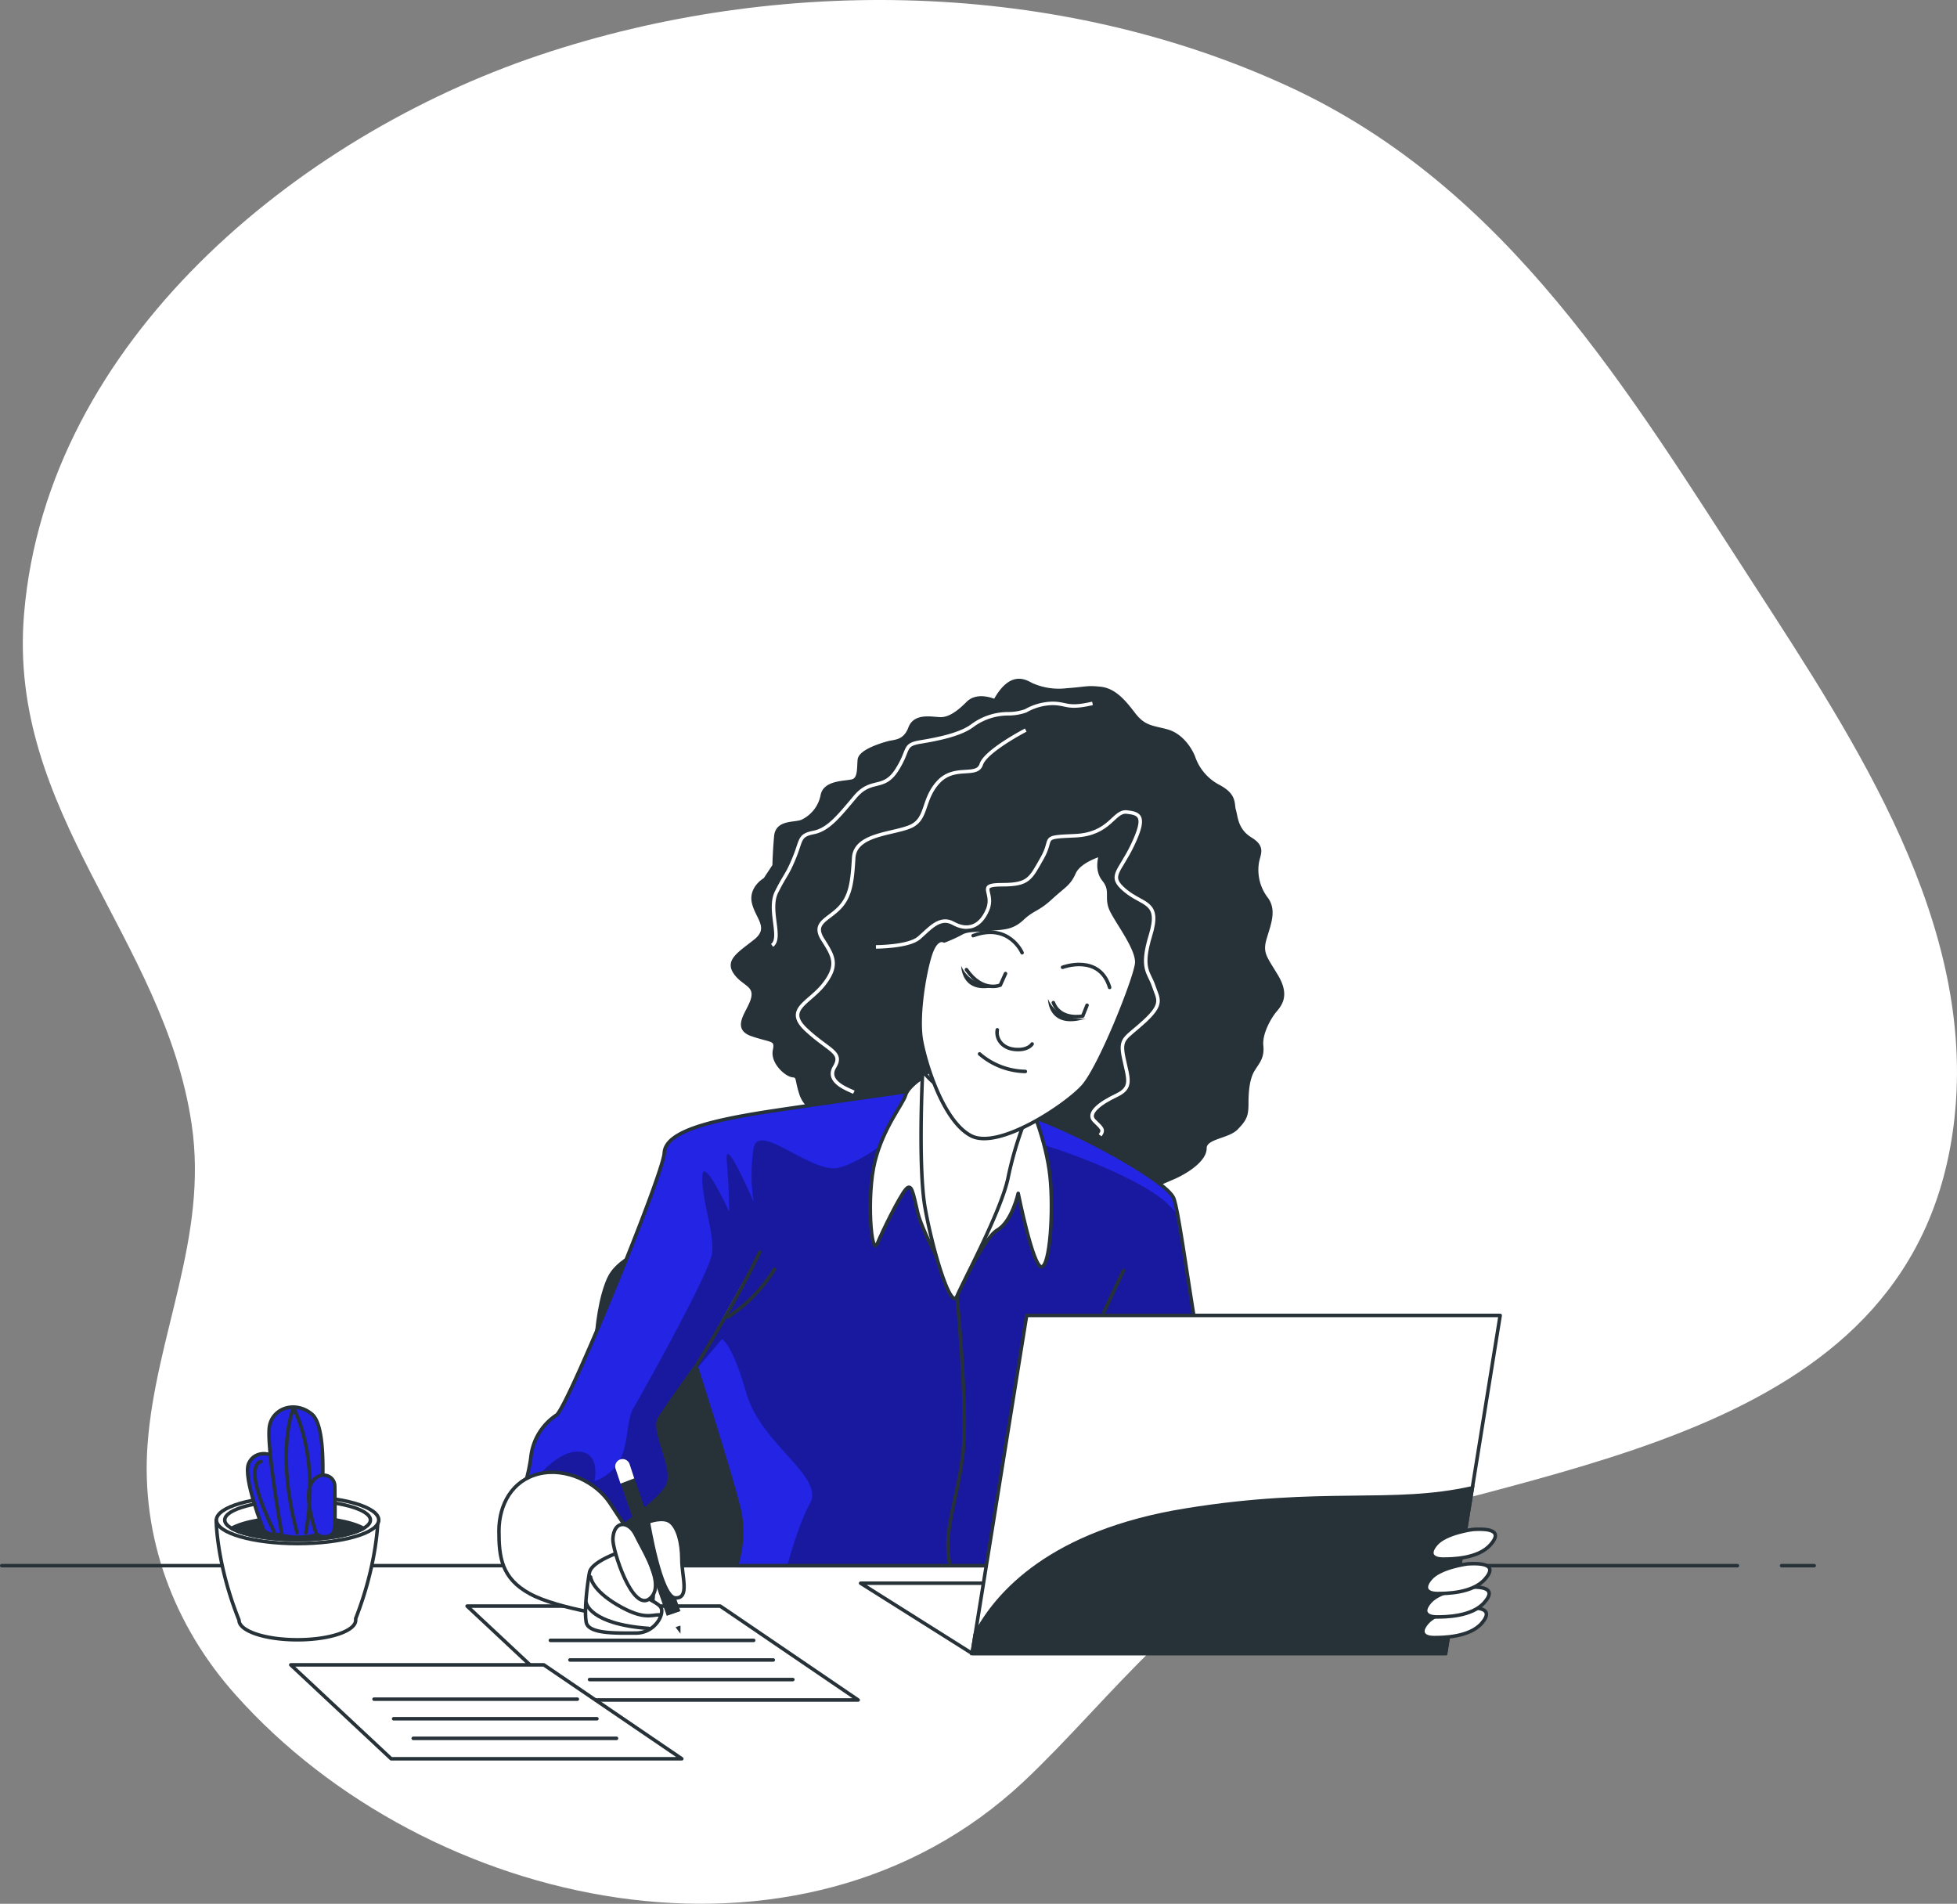 <svg xmlns="http://www.w3.org/2000/svg" xmlns:xlink="http://www.w3.org/1999/xlink" width="555.5" height="540.325" viewBox="0 0 555.5 540.325"><rect x="0" y="0" width="555.5" height="540.325" fill="#808080" stroke="none"/><defs><style>.a,.h{fill:#2324e4;}.a,.c,.d,.e,.f{stroke:#263238;}.a,.c,.d,.e{stroke-linecap:round;stroke-linejoin:round;}.b,.c{fill:#fff;}.d,.f,.k{fill:#263238;}.e,.g{fill:none;}.f,.g{stroke-miterlimit:10;}.g{stroke:#fff;}.i{clip-path:url(#a);}.j{opacity:0.3;}</style><clipPath id="a"><path class="a" d="M269.431,283.25s-25.028,3.476-43.8,6.257-31.98,5.909-32.327,12.166-27.461,72.3-30.589,74.388a16.435,16.435,0,0,0-7.3,12.166,49,49,0,0,1-3.476,12.514s12.166-1.39,17.38,2.781,8.343,6.6,8.343,6.6,14.6-9.385,16.685-14.252-4.519-15.295-2.433-18.771,10.428-14.947,10.428-14.947,11.123,34.761,12.514,42.06a32.842,32.842,0,0,1-1.043,14.6h97.677V389.965c0-5.214,3.824-21.552,3.824-21.552s9.385,27.113,11.819,34.413a156.374,156.374,0,0,1,4.171,15.99h33.37S353.2,384.4,349.033,373.628s-9.038-53.879-11.123-59.093-31.632-21.552-46.232-25.028a224.168,224.168,0,0,1-22.247-6.257Z" transform="translate(-151.94 -283.25)"/></clipPath></defs><g transform="translate(-45.94 -61.162)"><g transform="translate(52.418 61.162)"><path class="b" d="M410.137,85.756c-65.586-30.283-144.6-31.8-212.735-8.954C128.673,99.869,57.595,158.044,51.1,235.31c-4.811,56.7,39.766,92.088,47.566,144.952,4.741,32.1-10.206,59.788-12.514,90.795-1.961,26.418,7.494,51.6,25.028,71.176,54.227,60.845,160.038,84.357,223.761,24.471,25.028-23.568,47.274-55.978,81.229-67.588,68.256-23.3,172.565-29.2,182.841-120.272,6.257-55.506-27.906-106.937-56.6-151.306C506.465,172.171,472.4,114.524,410.137,85.756Z" transform="translate(-50.74 -61.162)"/></g><g transform="translate(46.44 505.525)"><line class="c" x2="9.246" transform="translate(505.21)"/><line class="c" x2="492.669"/></g><g transform="translate(107.313 460.519)"><path class="c" d="M136.1,371.43H90.22s0,12.319,6.479,28.434c0,3.087,7.411,5.562,16.56,5.562s16.546-2.489,16.546-5.562a1.752,1.752,0,0,0,0-.459C136.034,383.513,136.1,371.43,136.1,371.43Z" transform="translate(-90.22 -339.383)"/><ellipse class="c" cx="23.039" cy="6.688" rx="23.039" ry="6.688" transform="translate(0.056 25.359)"/><ellipse class="c" cx="20.676" cy="5.59" rx="20.676" ry="5.59" transform="translate(2.419 26.457)"/><path class="d" d="M93.36,374.032c3.309,1.9,10.442,3.212,18.729,3.212s15.42-1.307,18.715-3.212c-3.3-1.891-10.442-3.212-18.715-3.212S96.669,372.141,93.36,374.032Z" transform="translate(-88.994 -339.621)"/><path class="a" d="M101.181,379.6s-5.993-14.961-4.241-18.952,7.48-3.49,9.483.5,2.989,18.951,2.989,18.951S103.419,382.108,101.181,379.6Z" transform="translate(-87.722 -344.666)"/><path class="a" d="M104.712,384.822s-4.741-26.418-3.5-31.424,7.494-6.744,11.972-3,2.781,22.706,2.781,25.445-.25,8.482-.25,8.482a20.856,20.856,0,0,1-11,.5Z" transform="translate(-86.011 -348.382)"/><path class="a" d="M111.276,378.9s-3.7-10.234-1.488-14.224,6.73-2.489,6.73.751.25,10.984-.25,12.722S113.028,380.4,111.276,378.9Z" transform="translate(-82.855 -342.958)"/><path class="e" d="M107.579,383.994c-6.243-23.637-1-35.414-1-35.414s7.48,12.973,3.49,35.414" transform="translate(-84.637 -348.304)"/><path class="e" d="M99.844,359.52s-5.742.25,3.74,19.953" transform="translate(-87.135 -344.033)"/></g><g transform="translate(128.475 254.307)"><path class="f" d="M270.22,309.775s-89.585-3.045-98.72,17.311,0,81.437,0,81.437H310.96s19.939-75.667,8.815-85.859S270.22,309.775,270.22,309.775Z" transform="translate(-81.234 -157.305)"/><path class="d" d="M270.122,205.867s-4.866-2.252-7.7.612-5.186,4.352-7.383,4.477-7.494-1.46-9.01,2.586-4.38,3.74-6.257,4.255-7.884,2.336-8.134,4.755.153,5.562-2.086,6.076-7.675.264-8.426,4.032a10.3,10.3,0,0,1-5.854,7.439c-2.266.82-6.952,0-7.341,4.171s-.487,8.343-.487,8.343l-2.586,3.921s-4.255,2.364-3.226,6.66,5.1,7.161.348,10.873-7.842,5.562-5.645,8.857,5.854,3.393,5.1,7.161-5.965,8.482-.334,10.442,7.175,1.085,6.465,4.5,3.3,6.952,5.1,7.161,1,.806,2.392,5.131a8.037,8.037,0,0,0,6.716,5.562c1.39.153,3.309-.362,5.562,2.322s24.416,21.357,48.665,23.47a84.94,84.94,0,0,0,43.715-7.077c4.936-1.947,10.039-5.562,10-8.76s6.521-3.184,8.968-5.729,2.906-3.546,2.906-7.036.334-6.952,1.669-9.274,2.906-3.546,2.544-7.077,2.28-8.148,3.935-10.081,3.379-4.547.264-9.733-4.449-6.4-3.3-10.47,3-8.078.431-11.485a13.418,13.418,0,0,1-2.642-9.733c.278-2.781,2.294-4.658-1.822-7.175s-4.088-6.354-4.644-8.162.431-4.171-4.408-6.744a14.752,14.752,0,0,1-7.161-8.343c-.862-2.183-3.365-6.285-7.62-7.411s-6.452-1.015-9.344-4.8-5.562-6.855-9.469-7.258-3.643,0-9.51.431a18.951,18.951,0,0,1-9.733-1.39C279.383,200.861,275.045,196.927,270.122,205.867Z" transform="translate(-70.235 -200.073)"/><path class="g" d="M203.7,273.427c2.948-2.1-1.265-10.108,1.265-15.156s2.948-4.63,5.047-9.733,1.265-6.326,5.478-7.161,7.161-4.63,11.791-10.108,7.995-1.682,11.791-7.578,1.682-7.161,6.73-7.995,11.374-2.113,14.738-4.644a17.074,17.074,0,0,1,10.108-3.365,14.976,14.976,0,0,0,5.047-.834,15.851,15.851,0,0,1,7.578-2.113c4.171,0,4.171,1.682,11.374,0M275.7,212.318s-11.36,5.9-12.625,9.733-7.578,0-12.208,5.047-2.948,10.526-8.009,12.639-15.573,2.1-15.99,8.843-.848,10.943-4.171,14.307-7.578,4.171-4.63,8.843,4.63,7.161.417,12.639-11.374,7.147-5.047,13.042,10.526,6.326,7.995,10.526,3.782,6.326,5.478,7.161" transform="translate(-67.077 -198.251)"/><path class="g" d="M224.9,265.2s9.26,0,12.208-2.531,5.9-6.313,9.733-4.171,7.578,1.265,9.733-3.8-3.365-7.147,4.171-7.147,7.995-1.682,11.36-7.578-.834-5.9,9.274-6.326,10.943-7.147,14.739-6.73,5.464,1.265,1.682,9.26-7.161,8.843-2.113,13.056,10.108,2.948,7.161,12.625-.417,10.525.848,14.321,2.948,5.047-2.531,10.108-7.161,4.63-5.9,10.526,2.531,8.343-2.1,10.526-8.426,5.047-6.326,7.161,2.948,2.517,1.7,4.171" transform="translate(-58.8 -189.596)"/><path class="h" d="M269.431,283.25s-25.028,3.476-43.8,6.257-31.98,5.909-32.327,12.166-27.461,72.3-30.589,74.388a16.435,16.435,0,0,0-7.3,12.166,49,49,0,0,1-3.476,12.514s12.166-1.39,17.38,2.781,8.343,6.6,8.343,6.6,14.6-9.385,16.685-14.252-4.519-15.295-2.433-18.771,10.428-14.947,10.428-14.947,11.123,34.761,12.514,42.06a32.842,32.842,0,0,1-1.043,14.6h97.677V389.965c0-5.214,3.824-21.552,3.824-21.552s9.385,27.113,11.819,34.413a156.374,156.374,0,0,1,4.171,15.99h33.37S353.2,384.4,349.033,373.628s-9.038-53.879-11.123-59.093-31.632-21.552-46.232-25.028a224.168,224.168,0,0,1-22.247-6.257Z" transform="translate(-87.285 -167.598)"/><g class="i" transform="translate(64.655 115.652)"><path class="j" d="M169.32,400.917c5.214,4.171,8.343,6.6,8.343,6.6s14.6-9.385,16.685-14.252-4.519-15.295-2.433-18.771,10.428-14.947,10.428-14.947l.236.737,7.063-8.343s2.781.7,6.952,15.295,22.247,23.637,18.076,31.285c-2.7,4.95-5.1,12.792-6.465,17.728h83.286V387.36c0-5.214,3.824-21.552,3.824-21.552s9.385,27.113,11.819,34.413a156.374,156.374,0,0,1,4.171,15.99h33.37S353.2,381.8,349.033,371.023c-3.546-9.149-7.592-41.629-10.011-54.393a29.632,29.632,0,0,0-4.241-4.352c-9.733-7.647-33.37-15.99-38.932-16.685s-19.466-9.733-34.761-3.476c0,0-10.428,9.038-18.076,11.123s-22.942-13.209-24.332-5.562a48.538,48.538,0,0,0,0,15.295s-8.343-19.466-7.647-11.819.7,14.6.7,14.6-7.647-16.685-7.647-9.733,3.476,15.99,2.781,21.552-20.161,40.322-22.247,43.8-1.39,9.872-3.824,14.669a12.945,12.945,0,0,1-7.3,6.187s2.086-9.038-5.562-8.343-15.99,14.252-15.99,14.252S164.106,396.746,169.32,400.917Z" transform="translate(-151.94 -280.645)"/></g><path class="e" d="M269.431,283.25s-25.028,3.476-43.8,6.257-31.98,5.909-32.327,12.166-27.461,72.3-30.589,74.388a16.435,16.435,0,0,0-7.3,12.166,49,49,0,0,1-3.476,12.514s12.166-1.39,17.38,2.781,8.343,6.6,8.343,6.6,14.6-9.385,16.685-14.252-4.519-15.295-2.433-18.771,10.428-14.947,10.428-14.947,11.123,34.761,12.514,42.06a32.842,32.842,0,0,1-1.043,14.6h97.677V389.965c0-5.214,3.824-21.552,3.824-21.552s9.385,27.113,11.819,34.413a156.374,156.374,0,0,1,4.171,15.99h33.37S353.2,384.4,349.033,373.628s-9.038-53.879-11.123-59.093-31.632-21.552-46.232-25.028a224.168,224.168,0,0,1-22.247-6.257Z" transform="translate(-87.285 -167.598)"/><path class="e" d="M242.163,325.75s3.059,31.048,1.766,43.937-5.8,22.567-3.865,31.59" transform="translate(-53.065 -151.005)"/><line class="e" y1="11.819" x2="5.562" transform="translate(230.81 167.445)"/><path class="c" d="M238.266,283.091s-3.824,2.433-4.519,4.866-6.257,9.038-8.69,18.771-1.043,27.461.7,23.29,6.257-13.209,7.995-15.295,2.086.7,3.476,6.6,11.123,23.637,11.123,23.637,7.3-16.337,11.471-18.771,5.909-10.428,5.909-10.428,4.171,20.856,6.6,20.856,3.476-15.99,2.433-25.723-5.562-21.552-8.343-25.375S251.823,268.839,238.266,283.091Z" transform="translate(-59.249 -170.22)"/><path class="c" d="M234.567,279.75s-1.39,27.113.7,38.932,7.3,29.2,9.038,25.028,12.861-24.68,14.6-34.065a100.958,100.958,0,0,1,6.257-19.466S244.3,292.611,234.567,279.75Z" transform="translate(-55.203 -168.965)"/><path class="c" d="M285.223,235.6s-6.062,1.738-7.578,5.117-2.781,3.643-6.618,7.175-5.019,3.017-8.051,5.854-5.367,2.586-8.94,3-6.688.111-8.343,1.112a40.325,40.325,0,0,1-4.95,2.252s-2.211-1.39-3.921,3.907-3.768,17.672-2.5,24.471,6.3,23.011,14.141,26.96,26.78-8.662,31.646-14.043,14.905-30.673,15.295-34.941-6.2-12.4-7.439-15.67.514-5.047-1.919-8.051S285.223,235.6,285.223,235.6Z" transform="translate(-55.275 -186.202)"/><path class="e" d="M259.587,275.388s-1.112,1.933-4.964,1.543-5.367-3.3-4.922-5.562" transform="translate(-49.146 -172.237)"/><path class="e" d="M246.06,276.29a20.439,20.439,0,0,0,12.987,4.978" transform="translate(-50.539 -170.316)"/><path class="e" d="M254.462,260.206l-1.474,3.281s-5.033,2.225-9.608-4.408" transform="translate(-51.585 -177.035)"/><path class="e" d="M270.686,266.557l-1.224,3.073s-6.313,1.39-8.343-3.81" transform="translate(-44.659 -174.403)"/><path class="e" d="M263,258.836s10.456-3.963,13.362,5.715" transform="translate(-43.925 -177.444)"/><path class="e" d="M258.644,257.269s-3.685-8.607-13.9-4.853" transform="translate(-51.054 -180.007)"/><path class="k" d="M253.406,263.788s-1.9.723-5.881-.6a8.593,8.593,0,0,1-5.214-4.88S242.282,267.459,253.406,263.788Z" transform="translate(-52.003 -177.336)"/><path class="k" d="M271.116,270.538s-1.9.723-5.882-.6a8.593,8.593,0,0,1-5.214-4.88S259.992,274.2,271.116,270.538Z" transform="translate(-45.088 -174.7)"/><path class="c" d="M188.19,349.077s11.819-19.118,18.076-32.327" transform="translate(-73.132 -154.519)"/><path class="e" d="M194.69,333.807A43.353,43.353,0,0,0,207.9,320.25" transform="translate(-70.595 -153.153)"/><path class="c" d="M141.44,389h71.843l39.154,26.654H169.944Z" transform="translate(-91.385 -126.311)"/><line class="e" x1="57.703" transform="translate(84.816 283.545)"/><line class="e" x1="57.703" transform="translate(79.254 277.984)"/><line class="e" x1="57.703" transform="translate(73.692 272.422)"/><path class="c" d="M105.44,401h71.843l39.154,26.654H133.944Z" transform="translate(-105.44 -121.626)"/><line class="e" x1="57.703" transform="translate(34.761 300.23)"/><line class="e" x1="57.703" transform="translate(29.199 294.669)"/><line class="e" x1="57.703" transform="translate(23.637 289.107)"/><path class="c" d="M189.889,386.22s-6.493-9.733-10.428-15.753-12.514-10.192-20.161-8.343-11.36,8.8-11.36,16.226.7,13.431,8.8,17.839,26.2,6.716,26.2,6.716S196.6,408.008,189.889,386.22Z" transform="translate(-88.847 -136.977)"/><path class="c" d="M176.231,377.76s-8.885,2.781-9.5,6.118-1.529,10.734-.918,14.1,8.579,3.073,14.1,3.073,8.273-5.562,7.049-7.355-6.132-2.781-7.967-7.049a52.375,52.375,0,0,1-2.767-8.885Z" transform="translate(-81.946 -130.699)"/><path class="c" d="M181.462,382.785c-1.307-2.934-2.962-5.687-3.7-7.286-1.988-4.283-6.326-4.463-6.563.959-.139,3.073,5.562,21.023,10.512,16.894C184.4,391.127,183.242,386.775,181.462,382.785Z" transform="translate(-79.766 -132.818)"/><path class="c" d="M166.64,383.05s.306,3.671,7.661,7.967,9.5,2.781,11.958,2.781" transform="translate(-81.546 -128.634)"/><path class="c" d="M165.76,388.34s.9,6.034,17.756,7.258" transform="translate(-81.89 -126.569)"/><path class="k" d="M186.308,403.491l-14.516-41.713a2.086,2.086,0,0,1,1.293-2.656h0a2.086,2.086,0,0,1,2.656,1.293L190.2,402.17Z" transform="translate(-79.579 -138.021)"/><path class="b" d="M182.2,391.413l3.921,5.019.014-6.382Z" transform="translate(-75.471 -125.901)"/><path class="k" d="M184,393.459l1.39,1.821V393A6.144,6.144,0,0,0,184,393.459Z" transform="translate(-74.768 -124.749)"/><path class="b" d="M175.742,360.393a2.093,2.093,0,1,0-3.949,1.39l1.39,4.171,3.893-1.488Z" transform="translate(-79.581 -138.026)"/><path class="c" d="M178.44,372.031s4.171-1.613,6.257,0,3.24,5.8,3.24,10.665,2.322,11.123-1.849,10.887S178.44,372.031,178.44,372.031Z" transform="translate(-76.939 -133.216)"/><path class="c" d="M253.43,404.269,221.77,384.33H342.737l45.091,19.939Z" transform="translate(-60.022 -128.134)"/><path class="c" d="M378.938,425.609H244.54l15.475-95.939H394.428Z" transform="translate(-51.132 -149.475)"/><path class="f" d="M386.53,364.86c-22.761,5.172-42.394,0-81.354,6.326-38.167,6.146-53.6,23.54-59.788,35.372l-.848,5.311h134.4Z" transform="translate(-51.132 -135.736)"/><path class="c" d="M350.029,373.378s-7.62.973-10.359,4.1-.584,4.31,1.766,4.31,10.164,0,13.682-4.171C357.968,374.338,356.091,372.989,350.029,373.378Z" transform="translate(-14.492 -132.436)"/><path class="c" d="M348.2,389.408s-7.62.973-10.359,4.1-.584,4.3,1.766,4.3,10.164,0,13.682-4.1C356.152,390.368,354.261,389.019,348.2,389.408Z" transform="translate(-15.206 -126.177)"/><path class="c" d="M348.772,385.188s-7.633.973-10.373,4.1-.584,4.31,1.766,4.31,10.164,0,13.682-4.171C356.712,386.161,354.821,384.8,348.772,385.188Z" transform="translate(-14.987 -127.825)"/><path class="c" d="M348.908,380.408s-7.633.973-10.359,4.1-.6,4.31,1.752,4.31,10.164,0,13.682-4.171C356.847,381.368,354.97,380.019,348.908,380.408Z" transform="translate(-14.928 -129.691)"/></g></g></svg>